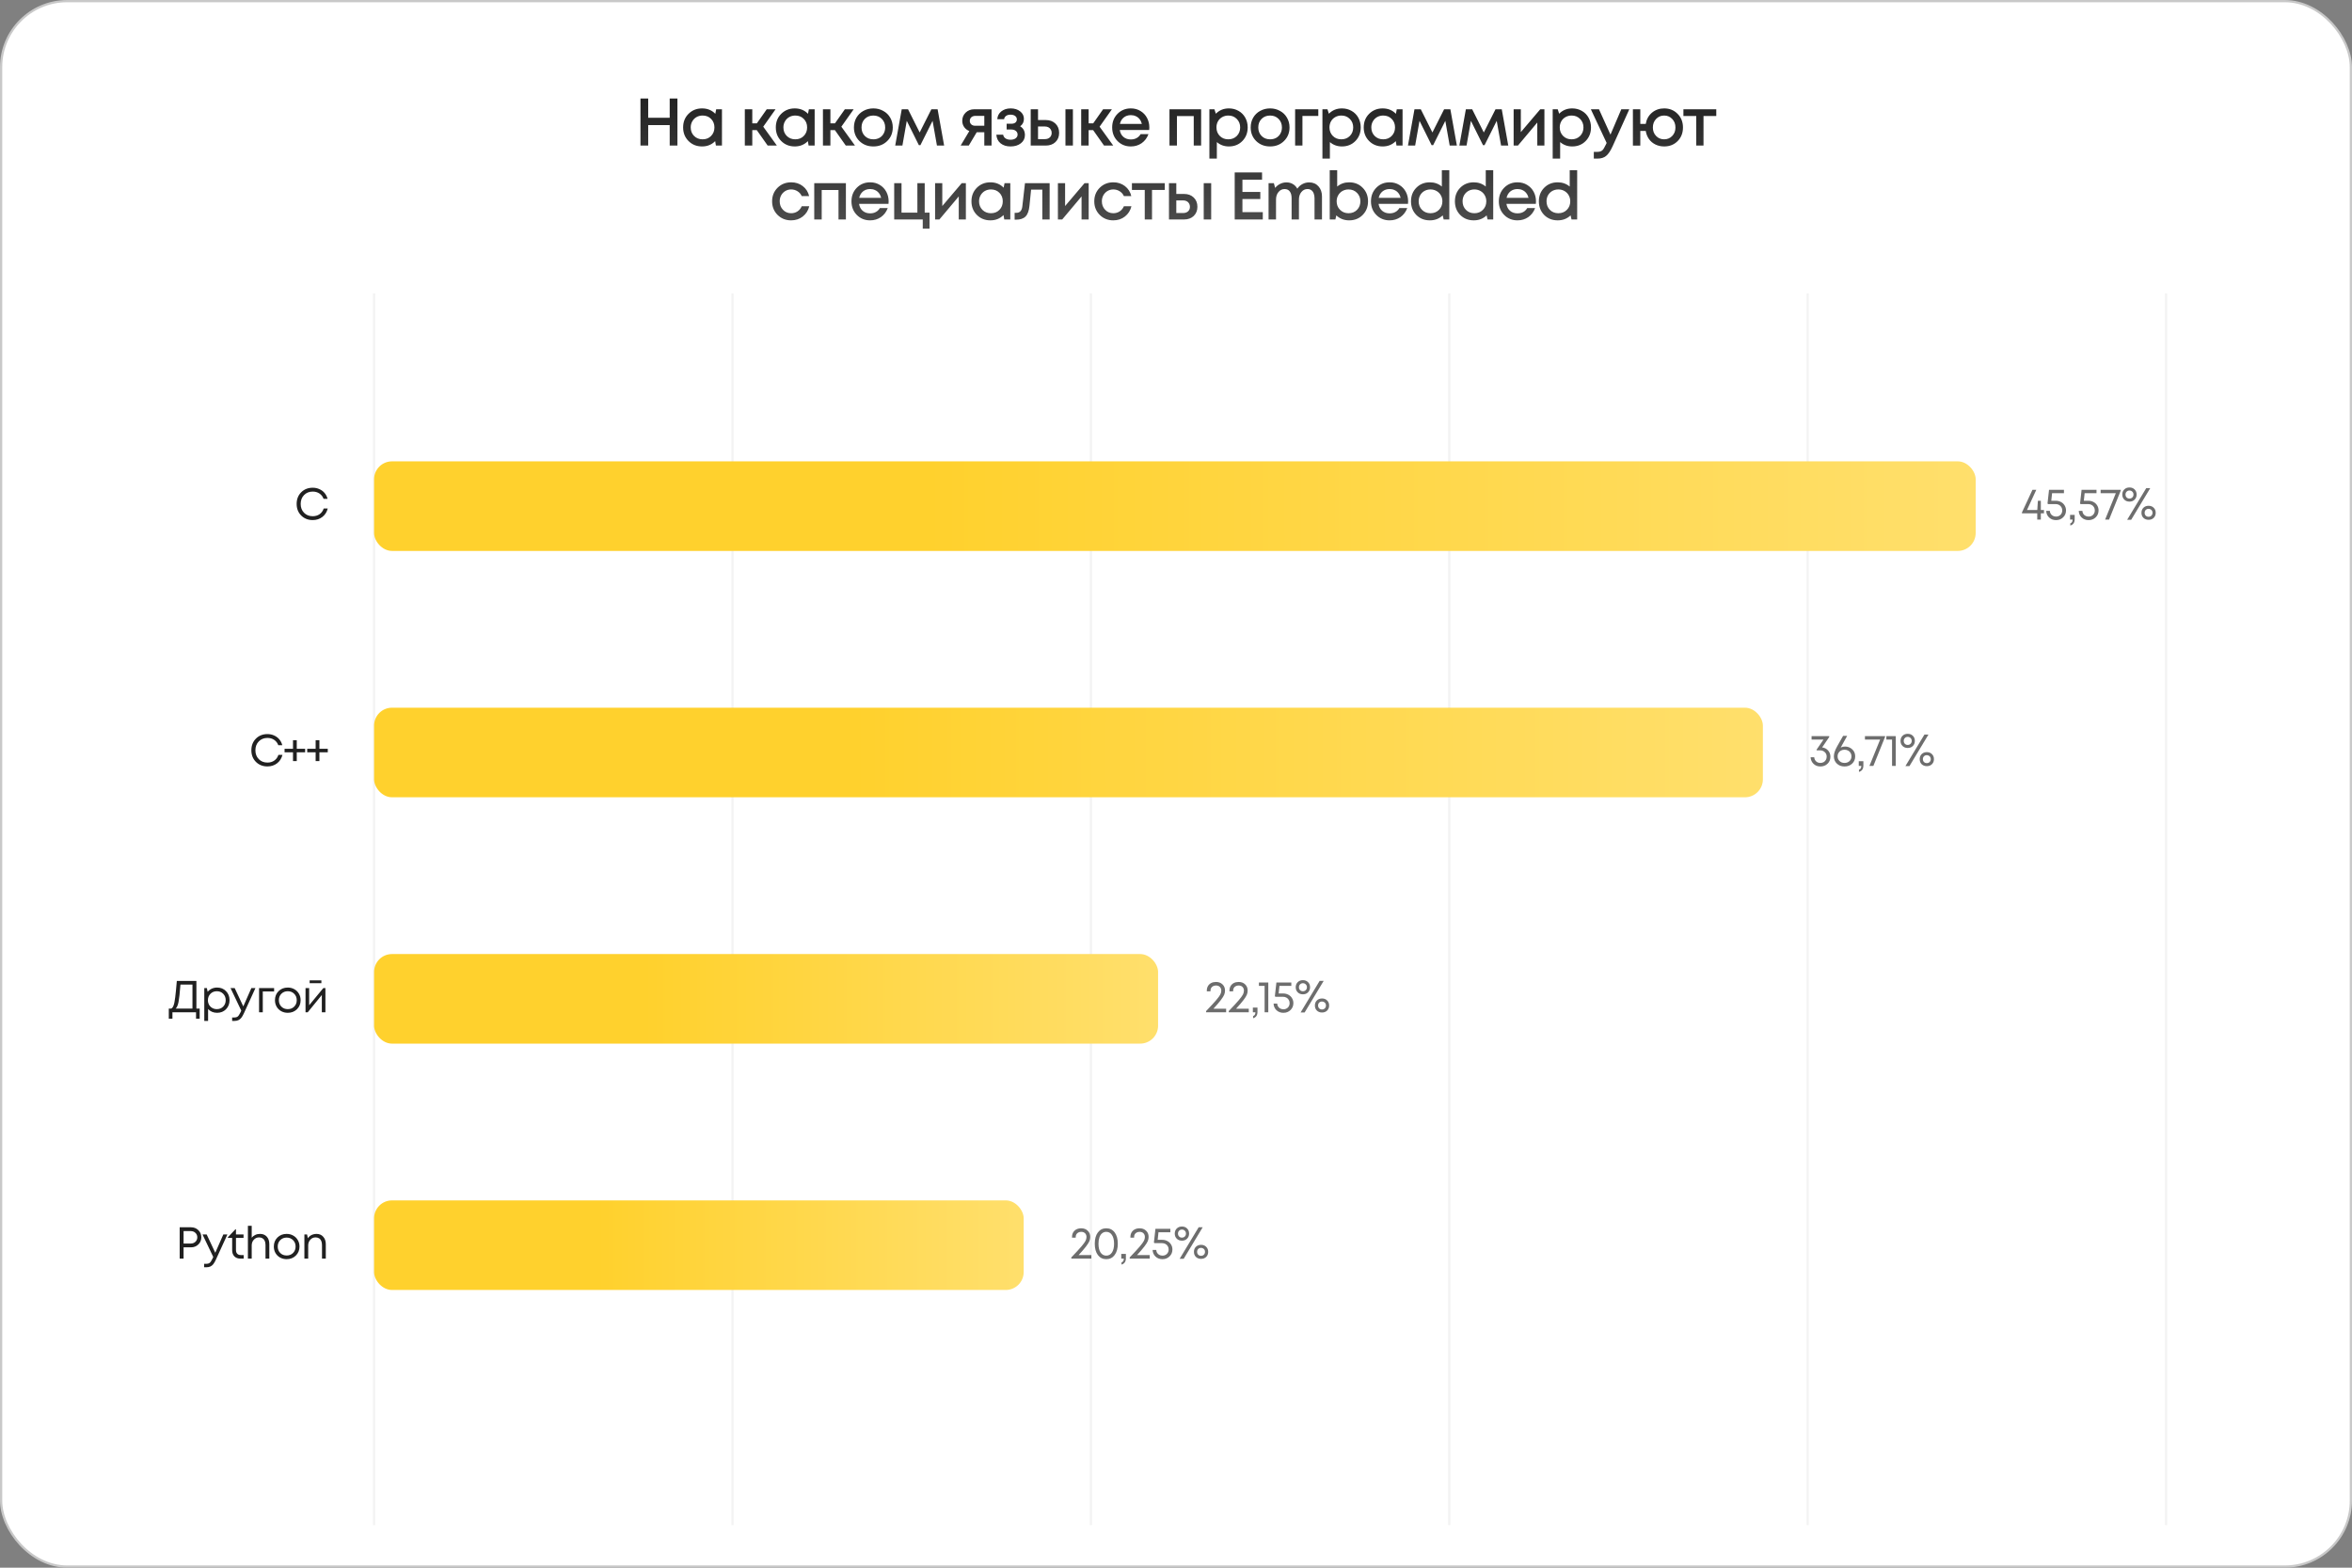 <?xml version="1.0" encoding="UTF-8"?> <svg xmlns="http://www.w3.org/2000/svg" width="1050" height="700" viewBox="0 0 1050 700" fill="none"><rect x="0" y="0" width="1050" height="700" fill="#808080" stroke="none"/><rect x="0.5" y="0.5" width="1049" height="699" rx="29.5" fill="white"></rect><rect x="0.5" y="0.5" width="1049" height="699" rx="29.5" stroke="#C8C8C8"></rect><path d="M167 131V681" stroke="#020202" stroke-opacity="0.05"></path><path d="M327 131V681" stroke="#020202" stroke-opacity="0.05"></path><path d="M487 131V681" stroke="#020202" stroke-opacity="0.05"></path><path d="M967 131V681" stroke="#020202" stroke-opacity="0.05"></path><path d="M807 131V681" stroke="#020202" stroke-opacity="0.05"></path><path d="M647 131V681" stroke="#020202" stroke-opacity="0.05"></path><path d="M298.972 44H302.422V65H298.972V55.85H289.372V65H285.922V44H289.372V52.58H298.972V44ZM319.724 48.8H322.304V65H319.604L319.274 63.02C317.714 64.6 315.764 65.39 313.424 65.39C311.004 65.39 308.984 64.58 307.364 62.96C305.764 61.34 304.964 59.32 304.964 56.9C304.964 54.46 305.764 52.44 307.364 50.84C308.984 49.22 311.004 48.41 313.424 48.41C315.804 48.41 317.774 49.21 319.334 50.81L319.724 48.8ZM309.854 60.71C310.874 61.71 312.144 62.21 313.664 62.21C315.204 62.21 316.464 61.71 317.444 60.71C318.444 59.69 318.944 58.42 318.944 56.9C318.944 55.36 318.444 54.09 317.444 53.09C316.464 52.09 315.204 51.59 313.664 51.59C312.664 51.59 311.754 51.82 310.934 52.28C310.134 52.74 309.504 53.38 309.044 54.2C308.584 55 308.354 55.9 308.354 56.9C308.354 58.42 308.854 59.69 309.854 60.71ZM342.711 65L337.851 58.1H335.841V65H332.511V48.8H335.841V55.07H337.881L342.291 48.8H346.221L340.731 56.57L346.821 65H342.711ZM361.105 48.8H363.685V65H360.985L360.655 63.02C359.095 64.6 357.145 65.39 354.805 65.39C352.385 65.39 350.365 64.58 348.745 62.96C347.145 61.34 346.345 59.32 346.345 56.9C346.345 54.46 347.145 52.44 348.745 50.84C350.365 49.22 352.385 48.41 354.805 48.41C357.185 48.41 359.155 49.21 360.715 50.81L361.105 48.8ZM351.235 60.71C352.255 61.71 353.525 62.21 355.045 62.21C356.585 62.21 357.845 61.71 358.825 60.71C359.825 59.69 360.325 58.42 360.325 56.9C360.325 55.36 359.825 54.09 358.825 53.09C357.845 52.09 356.585 51.59 355.045 51.59C354.045 51.59 353.135 51.82 352.315 52.28C351.515 52.74 350.885 53.38 350.425 54.2C349.965 55 349.735 55.9 349.735 56.9C349.735 58.42 350.235 59.69 351.235 60.71ZM377.584 65L372.724 58.1H370.714V65H367.384V48.8H370.714V55.07H372.754L377.164 48.8H381.094L375.604 56.57L381.694 65H377.584ZM396.068 62.99C394.428 64.59 392.368 65.39 389.888 65.39C387.408 65.39 385.338 64.59 383.678 62.99C382.038 61.37 381.218 59.34 381.218 56.9C381.218 55.3 381.588 53.85 382.328 52.55C383.088 51.25 384.128 50.24 385.448 49.52C386.788 48.78 388.268 48.41 389.888 48.41C391.508 48.41 392.978 48.78 394.298 49.52C395.638 50.24 396.678 51.25 397.418 52.55C398.178 53.85 398.558 55.3 398.558 56.9C398.558 59.34 397.728 61.37 396.068 62.99ZM389.888 62.21C390.908 62.21 391.818 61.99 392.618 61.55C393.418 61.09 394.038 60.46 394.478 59.66C394.938 58.84 395.168 57.92 395.168 56.9C395.168 55.36 394.668 54.09 393.668 53.09C392.688 52.09 391.428 51.59 389.888 51.59C388.348 51.59 387.078 52.09 386.078 53.09C385.098 54.09 384.608 55.36 384.608 56.9C384.608 58.44 385.098 59.71 386.078 60.71C387.078 61.71 388.348 62.21 389.888 62.21ZM421.488 65H418.278L416.328 53.96L410.898 64.82H410.208L404.808 53.96L402.858 65H399.648L402.558 48.8H405.378L410.568 59.15L415.788 48.8H418.578L421.488 65ZM434.921 48.8H442.661V65H439.421V59.06H436.031L432.491 65H428.861L432.731 58.52C431.751 58.12 430.981 57.52 430.421 56.72C429.861 55.92 429.581 54.99 429.581 53.93C429.581 52.47 430.091 51.25 431.111 50.27C432.131 49.29 433.401 48.8 434.921 48.8ZM435.371 56.15H439.421V51.74H435.371C434.891 51.74 434.461 51.84 434.081 52.04C433.721 52.22 433.441 52.48 433.241 52.82C433.041 53.14 432.941 53.52 432.941 53.96C432.941 54.6 433.161 55.13 433.601 55.55C434.041 55.95 434.631 56.15 435.371 56.15ZM455.422 56.39C456.842 57.23 457.552 58.54 457.552 60.32C457.552 61.82 456.952 63.04 455.752 63.98C454.552 64.92 453.012 65.39 451.132 65.39C449.312 65.39 447.822 64.92 446.662 63.98C445.522 63.02 444.902 61.74 444.802 60.14H447.832C447.952 60.84 448.302 61.39 448.882 61.79C449.462 62.19 450.212 62.39 451.132 62.39C452.072 62.39 452.832 62.18 453.412 61.76C453.992 61.32 454.282 60.76 454.282 60.08C454.282 59.42 454.022 58.88 453.502 58.46C453.002 58.04 452.332 57.83 451.492 57.83H449.392V55.25H451.492C452.252 55.25 452.852 55.08 453.292 54.74C453.732 54.38 453.952 53.9 453.952 53.3C453.952 52.66 453.692 52.15 453.172 51.77C452.652 51.39 451.962 51.2 451.102 51.2C450.322 51.2 449.672 51.38 449.152 51.74C448.652 52.1 448.352 52.6 448.252 53.24H445.222C445.302 51.8 445.892 50.64 446.992 49.76C448.112 48.86 449.512 48.41 451.192 48.41C452.912 48.41 454.322 48.85 455.422 49.73C456.542 50.61 457.102 51.72 457.102 53.06C457.102 54.5 456.542 55.61 455.422 56.39ZM466.857 53.6C468.637 53.6 470.077 54.13 471.177 55.19C472.277 56.25 472.827 57.63 472.827 59.33C472.827 61.01 472.277 62.38 471.177 63.44C470.077 64.48 468.637 65 466.857 65H460.137V48.8H463.407V53.6H466.857ZM475.647 48.8H478.977V65H475.647V48.8ZM466.467 62.12C467.367 62.12 468.097 61.87 468.657 61.37C469.217 60.85 469.497 60.17 469.497 59.33C469.497 58.77 469.367 58.28 469.107 57.86C468.867 57.42 468.517 57.08 468.057 56.84C467.597 56.6 467.067 56.48 466.467 56.48H463.407V62.12H466.467ZM492.871 65L488.011 58.1H486.001V65H482.671V48.8H486.001V55.07H488.041L492.451 48.8H496.381L490.891 56.57L496.981 65H492.871ZM513.095 56.93C513.095 57.23 513.075 57.6 513.035 58.04H499.895C500.095 59.34 500.635 60.37 501.515 61.13C502.415 61.89 503.525 62.27 504.845 62.27C505.485 62.27 506.085 62.18 506.645 62C507.205 61.8 507.695 61.53 508.115 61.19C508.555 60.83 508.915 60.4 509.195 59.9H512.705C512.065 61.62 511.045 62.97 509.645 63.95C508.245 64.91 506.645 65.39 504.845 65.39C502.465 65.39 500.475 64.58 498.875 62.96C497.295 61.34 496.505 59.32 496.505 56.9C496.505 54.48 497.295 52.46 498.875 50.84C500.475 49.22 502.465 48.41 504.845 48.41C506.465 48.41 507.905 48.8 509.165 49.58C510.425 50.34 511.395 51.37 512.075 52.67C512.755 53.95 513.095 55.37 513.095 56.93ZM504.845 51.41C503.605 51.41 502.545 51.76 501.665 52.46C500.805 53.16 500.235 54.12 499.955 55.34H509.765C509.565 54.52 509.235 53.82 508.775 53.24C508.315 52.64 507.745 52.19 507.065 51.89C506.405 51.57 505.665 51.41 504.845 51.41ZM522.089 48.8H536.219V65H532.919V51.83H525.419V65H522.089V48.8ZM548.606 48.41C550.206 48.41 551.646 48.78 552.926 49.52C554.206 50.24 555.206 51.25 555.926 52.55C556.646 53.85 557.006 55.3 557.006 56.9C557.006 59.34 556.206 61.37 554.606 62.99C553.026 64.59 551.026 65.39 548.606 65.39C546.526 65.39 544.736 64.74 543.236 63.44V70.82H539.906V48.8H542.156L542.786 50.78C544.346 49.2 546.286 48.41 548.606 48.41ZM544.556 60.71C545.556 61.71 546.816 62.21 548.336 62.21C549.876 62.21 551.146 61.71 552.146 60.71C553.146 59.69 553.646 58.42 553.646 56.9C553.646 55.38 553.146 54.12 552.146 53.12C551.146 52.1 549.886 51.59 548.366 51.59C547.366 51.59 546.456 51.82 545.636 52.28C544.816 52.74 544.176 53.38 543.716 54.2C543.276 55 543.056 55.9 543.056 56.9C543.056 58.42 543.556 59.69 544.556 60.71ZM573.19 62.99C571.55 64.59 569.49 65.39 567.01 65.39C564.53 65.39 562.46 64.59 560.8 62.99C559.16 61.37 558.34 59.34 558.34 56.9C558.34 55.3 558.71 53.85 559.45 52.55C560.21 51.25 561.25 50.24 562.57 49.52C563.91 48.78 565.39 48.41 567.01 48.41C568.63 48.41 570.1 48.78 571.42 49.52C572.76 50.24 573.8 51.25 574.54 52.55C575.3 53.85 575.68 55.3 575.68 56.9C575.68 59.34 574.85 61.37 573.19 62.99ZM567.01 62.21C568.03 62.21 568.94 61.99 569.74 61.55C570.54 61.09 571.16 60.46 571.6 59.66C572.06 58.84 572.29 57.92 572.29 56.9C572.29 55.36 571.79 54.09 570.79 53.09C569.81 52.09 568.55 51.59 567.01 51.59C565.47 51.59 564.2 52.09 563.2 53.09C562.22 54.09 561.73 55.36 561.73 56.9C561.73 58.44 562.22 59.71 563.2 60.71C564.2 61.71 565.47 62.21 567.01 62.21ZM588.527 48.8V51.77H581.447V65H578.177V48.8H588.527ZM599.069 48.41C600.669 48.41 602.109 48.78 603.389 49.52C604.669 50.24 605.669 51.25 606.389 52.55C607.109 53.85 607.469 55.3 607.469 56.9C607.469 59.34 606.669 61.37 605.069 62.99C603.489 64.59 601.489 65.39 599.069 65.39C596.989 65.39 595.199 64.74 593.699 63.44V70.82H590.369V48.8H592.619L593.249 50.78C594.809 49.2 596.749 48.41 599.069 48.41ZM595.019 60.71C596.019 61.71 597.279 62.21 598.799 62.21C600.339 62.21 601.609 61.71 602.609 60.71C603.609 59.69 604.109 58.42 604.109 56.9C604.109 55.38 603.609 54.12 602.609 53.12C601.609 52.1 600.349 51.59 598.829 51.59C597.829 51.59 596.919 51.82 596.099 52.28C595.279 52.74 594.639 53.38 594.179 54.2C593.739 55 593.519 55.9 593.519 56.9C593.519 58.42 594.019 59.69 595.019 60.71ZM623.563 48.8H626.143V65H623.443L623.113 63.02C621.553 64.6 619.603 65.39 617.263 65.39C614.843 65.39 612.823 64.58 611.203 62.96C609.603 61.34 608.803 59.32 608.803 56.9C608.803 54.46 609.603 52.44 611.203 50.84C612.823 49.22 614.843 48.41 617.263 48.41C619.643 48.41 621.613 49.21 623.173 50.81L623.563 48.8ZM613.693 60.71C614.713 61.71 615.983 62.21 617.503 62.21C619.043 62.21 620.303 61.71 621.283 60.71C622.283 59.69 622.783 58.42 622.783 56.9C622.783 55.36 622.283 54.09 621.283 53.09C620.303 52.09 619.043 51.59 617.503 51.59C616.503 51.59 615.593 51.82 614.773 52.28C613.973 52.74 613.343 53.38 612.883 54.2C612.423 55 612.193 55.9 612.193 56.9C612.193 58.42 612.693 59.69 613.693 60.71ZM650.392 65H647.182L645.232 53.96L639.802 64.82H639.112L633.712 53.96L631.762 65H628.552L631.462 48.8H634.282L639.472 59.15L644.692 48.8H647.482L650.392 65ZM673.336 65H670.126L668.176 53.96L662.746 64.82H662.056L656.656 53.96L654.706 65H651.496L654.406 48.8H657.226L662.416 59.15L667.636 48.8H670.426L673.336 65ZM687.61 48.8H689.47V65H686.29V54.71L677.65 65H675.73V48.8H678.94V59L687.61 48.8ZM701.866 48.41C703.466 48.41 704.906 48.78 706.186 49.52C707.466 50.24 708.466 51.25 709.186 52.55C709.906 53.85 710.266 55.3 710.266 56.9C710.266 59.34 709.466 61.37 707.866 62.99C706.286 64.59 704.286 65.39 701.866 65.39C699.786 65.39 697.996 64.74 696.496 63.44V70.82H693.166V48.8H695.416L696.046 50.78C697.606 49.2 699.546 48.41 701.866 48.41ZM697.816 60.71C698.816 61.71 700.076 62.21 701.596 62.21C703.136 62.21 704.406 61.71 705.406 60.71C706.406 59.69 706.906 58.42 706.906 56.9C706.906 55.38 706.406 54.12 705.406 53.12C704.406 52.1 703.146 51.59 701.626 51.59C700.626 51.59 699.716 51.82 698.896 52.28C698.076 52.74 697.436 53.38 696.976 54.2C696.536 55 696.316 55.9 696.316 56.9C696.316 58.42 696.816 59.69 697.816 60.71ZM723.793 48.8H727.363L719.923 65.3C718.983 67.36 718.023 68.79 717.043 69.59C716.083 70.41 714.793 70.82 713.173 70.82H711.523V67.82H712.903C713.963 67.82 714.743 67.61 715.243 67.19C715.743 66.77 716.293 65.9 716.893 64.58L717.253 63.83L710.203 48.8H713.833L718.963 60.11L723.793 48.8ZM742.926 48.41C745.346 48.41 747.346 49.22 748.926 50.84C750.526 52.44 751.326 54.47 751.326 56.93C751.326 59.37 750.536 61.39 748.956 62.99C747.376 64.59 745.366 65.39 742.926 65.39C741.506 65.39 740.206 65.1 739.026 64.52C737.846 63.94 736.886 63.13 736.146 62.09C735.406 61.03 734.926 59.82 734.706 58.46H732.276V65.03H728.976V48.8H732.276V55.34H734.706C735.046 53.28 735.966 51.61 737.466 50.33C738.986 49.05 740.806 48.41 742.926 48.41ZM739.326 60.71C740.286 61.71 741.486 62.21 742.926 62.21C744.366 62.21 745.566 61.71 746.526 60.71C747.486 59.71 747.966 58.45 747.966 56.93C747.966 55.39 747.486 54.12 746.526 53.12C745.566 52.1 744.366 51.59 742.926 51.59C741.486 51.59 740.286 52.1 739.326 53.12C738.366 54.12 737.886 55.39 737.886 56.93C737.886 58.45 738.366 59.71 739.326 60.71ZM766.195 48.8V51.8H760.495V65H757.255V51.8H751.525V48.8H766.195ZM353.18 98.39C350.78 98.39 348.76 97.58 347.12 95.96C345.5 94.32 344.69 92.3 344.69 89.9C344.69 87.48 345.5 85.46 347.12 83.84C348.76 82.22 350.79 81.41 353.21 81.41C355.19 81.41 356.91 81.97 358.37 83.09C359.83 84.21 360.78 85.7 361.22 87.56H357.92C357.5 86.64 356.87 85.92 356.03 85.4C355.19 84.86 354.24 84.59 353.18 84.59C352.24 84.59 351.38 84.82 350.6 85.28C349.82 85.74 349.2 86.38 348.74 87.2C348.3 88 348.08 88.9 348.08 89.9C348.08 91.4 348.57 92.66 349.55 93.68C350.53 94.7 351.74 95.21 353.18 95.21C354.24 95.21 355.18 94.94 356 94.4C356.84 93.86 357.48 93.09 357.92 92.09H361.28C360.82 93.99 359.85 95.52 358.37 96.68C356.91 97.82 355.18 98.39 353.18 98.39ZM363.502 81.8H377.632V98H374.332V84.83H366.832V98H363.502V81.8ZM396.709 89.93C396.709 90.23 396.689 90.6 396.649 91.04H383.509C383.709 92.34 384.249 93.37 385.129 94.13C386.029 94.89 387.139 95.27 388.459 95.27C389.099 95.27 389.699 95.18 390.259 95C390.819 94.8 391.309 94.53 391.729 94.19C392.169 93.83 392.529 93.4 392.809 92.9H396.319C395.679 94.62 394.659 95.97 393.259 96.95C391.859 97.91 390.259 98.39 388.459 98.39C386.079 98.39 384.089 97.58 382.489 95.96C380.909 94.34 380.119 92.32 380.119 89.9C380.119 87.48 380.909 85.46 382.489 83.84C384.089 82.22 386.079 81.41 388.459 81.41C390.079 81.41 391.519 81.8 392.779 82.58C394.039 83.34 395.009 84.37 395.689 85.67C396.369 86.95 396.709 88.37 396.709 89.93ZM388.459 84.41C387.219 84.41 386.159 84.76 385.279 85.46C384.419 86.16 383.849 87.12 383.569 88.34H393.379C393.179 87.52 392.849 86.82 392.389 86.24C391.929 85.64 391.359 85.19 390.679 84.89C390.019 84.57 389.279 84.41 388.459 84.41ZM412.815 94.94H414.975V102.08H411.945V98H399.195V81.8H402.465V94.94H409.545V81.8H412.815V94.94ZM429.332 81.8H431.192V98H428.012V87.71L419.372 98H417.452V81.8H420.662V92L429.332 81.8ZM448.448 81.8H451.028V98H448.328L447.998 96.02C446.438 97.6 444.488 98.39 442.148 98.39C439.728 98.39 437.708 97.58 436.088 95.96C434.488 94.34 433.688 92.32 433.688 89.9C433.688 87.46 434.488 85.44 436.088 83.84C437.708 82.22 439.728 81.41 442.148 81.41C444.528 81.41 446.498 82.21 448.058 83.81L448.448 81.8ZM438.578 93.71C439.598 94.71 440.868 95.21 442.388 95.21C443.928 95.21 445.188 94.71 446.168 93.71C447.168 92.69 447.668 91.42 447.668 89.9C447.668 88.36 447.168 87.09 446.168 86.09C445.188 85.09 443.928 84.59 442.388 84.59C441.388 84.59 440.478 84.82 439.658 85.28C438.858 85.74 438.228 86.38 437.768 87.2C437.308 88 437.078 88.9 437.078 89.9C437.078 91.42 437.578 92.69 438.578 93.71ZM457.577 81.8H468.587V98H465.317V84.68H460.307L459.587 91.85C459.367 94.13 458.777 95.74 457.817 96.68C456.877 97.62 455.447 98.09 453.527 98.09H452.957V95.03H453.737C455.317 95.03 456.207 94.04 456.407 92.06L457.577 81.8ZM484.16 81.8H486.02V98H482.84V87.71L474.2 98H472.28V81.8H475.49V92L484.16 81.8ZM497.006 98.39C494.606 98.39 492.586 97.58 490.946 95.96C489.326 94.32 488.516 92.3 488.516 89.9C488.516 87.48 489.326 85.46 490.946 83.84C492.586 82.22 494.616 81.41 497.036 81.41C499.016 81.41 500.736 81.97 502.196 83.09C503.656 84.21 504.606 85.7 505.046 87.56H501.746C501.326 86.64 500.696 85.92 499.856 85.4C499.016 84.86 498.066 84.59 497.006 84.59C496.066 84.59 495.206 84.82 494.426 85.28C493.646 85.74 493.026 86.38 492.566 87.2C492.126 88 491.906 88.9 491.906 89.9C491.906 91.4 492.396 92.66 493.376 93.68C494.356 94.7 495.566 95.21 497.006 95.21C498.066 95.21 499.006 94.94 499.826 94.4C500.666 93.86 501.306 93.09 501.746 92.09H505.106C504.646 93.99 503.676 95.52 502.196 96.68C500.736 97.82 499.006 98.39 497.006 98.39ZM519.992 81.8V84.8H514.292V98H511.052V84.8H505.322V81.8H519.992ZM528.585 86.6C530.365 86.6 531.805 87.13 532.905 88.19C534.005 89.25 534.555 90.63 534.555 92.33C534.555 94.01 534.005 95.38 532.905 96.44C531.805 97.48 530.365 98 528.585 98H521.865V81.8H525.135V86.6H528.585ZM537.375 81.8H540.705V98H537.375V81.8ZM528.195 95.12C529.095 95.12 529.825 94.87 530.385 94.37C530.945 93.85 531.225 93.17 531.225 92.33C531.225 91.77 531.095 91.28 530.835 90.86C530.595 90.42 530.245 90.08 529.785 89.84C529.325 89.6 528.795 89.48 528.195 89.48H525.135V95.12H528.195ZM554.657 94.73H563.747V98H551.207V77H563.417V80.24H554.657V85.7H562.637V88.88H554.657V94.73ZM584.442 81.44C586.142 81.44 587.522 82.02 588.582 83.18C589.642 84.34 590.172 85.85 590.172 87.71V98H586.842V88.52C586.842 87.66 586.712 86.92 586.452 86.3C586.212 85.68 585.852 85.21 585.372 84.89C584.912 84.57 584.352 84.41 583.692 84.41C582.592 84.41 581.682 84.86 580.962 85.76C580.242 86.64 579.882 87.77 579.882 89.15V98H576.612V88.52C576.612 87.2 576.342 86.19 575.802 85.49C575.262 84.77 574.482 84.41 573.462 84.41C572.382 84.41 571.472 84.86 570.732 85.76C570.012 86.64 569.652 87.77 569.652 89.15V98H566.322V81.8H568.692L569.262 83.9C569.882 83.12 570.632 82.52 571.512 82.1C572.392 81.66 573.322 81.44 574.302 81.44C575.382 81.44 576.342 81.69 577.182 82.19C578.022 82.69 578.682 83.38 579.162 84.26C579.742 83.38 580.502 82.69 581.442 82.19C582.382 81.69 583.382 81.44 584.442 81.44ZM602.301 81.41C604.741 81.41 606.751 82.22 608.331 83.84C609.931 85.44 610.731 87.46 610.731 89.9C610.731 92.34 609.931 94.37 608.331 95.99C606.751 97.59 604.741 98.39 602.301 98.39C600.041 98.39 598.131 97.65 596.571 96.17L596.151 98H593.631V75.98H596.961V83.3C598.461 82.04 600.241 81.41 602.301 81.41ZM598.221 93.68C599.241 94.7 600.511 95.21 602.031 95.21C603.551 95.21 604.811 94.71 605.811 93.71C606.811 92.69 607.311 91.42 607.311 89.9C607.311 88.38 606.811 87.12 605.811 86.12C604.811 85.1 603.551 84.59 602.031 84.59C601.031 84.59 600.121 84.82 599.301 85.28C598.501 85.74 597.871 86.38 597.411 87.2C596.951 88 596.721 88.9 596.721 89.9C596.721 91.4 597.221 92.66 598.221 93.68ZM628.626 89.93C628.626 90.23 628.606 90.6 628.566 91.04H615.426C615.626 92.34 616.166 93.37 617.046 94.13C617.946 94.89 619.056 95.27 620.376 95.27C621.016 95.27 621.616 95.18 622.176 95C622.736 94.8 623.226 94.53 623.646 94.19C624.086 93.83 624.446 93.4 624.726 92.9H628.236C627.596 94.62 626.576 95.97 625.176 96.95C623.776 97.91 622.176 98.39 620.376 98.39C617.996 98.39 616.006 97.58 614.406 95.96C612.826 94.34 612.036 92.32 612.036 89.9C612.036 87.48 612.826 85.46 614.406 83.84C616.006 82.22 617.996 81.41 620.376 81.41C621.996 81.41 623.436 81.8 624.696 82.58C625.956 83.34 626.926 84.37 627.606 85.67C628.286 86.95 628.626 88.37 628.626 89.93ZM620.376 84.41C619.136 84.41 618.076 84.76 617.196 85.46C616.336 86.16 615.766 87.12 615.486 88.34H625.296C625.096 87.52 624.766 86.82 624.306 86.24C623.846 85.64 623.276 85.19 622.596 84.89C621.936 84.57 621.196 84.41 620.376 84.41ZM643.681 75.98H647.011V98H644.491L644.071 96.17C642.511 97.65 640.601 98.39 638.341 98.39C635.901 98.39 633.881 97.59 632.281 95.99C630.701 94.37 629.911 92.34 629.911 89.9C629.911 87.46 630.701 85.44 632.281 83.84C633.881 82.22 635.901 81.41 638.341 81.41C640.401 81.41 642.181 82.04 643.681 83.3V75.98ZM634.831 93.71C635.831 94.71 637.091 95.21 638.611 95.21C640.131 95.21 641.391 94.71 642.391 93.71C643.411 92.69 643.921 91.42 643.921 89.9C643.921 88.9 643.691 88 643.231 87.2C642.771 86.38 642.131 85.74 641.311 85.28C640.511 84.82 639.611 84.59 638.611 84.59C637.611 84.59 636.701 84.82 635.881 85.28C635.081 85.74 634.451 86.38 633.991 87.2C633.551 88 633.331 88.9 633.331 89.9C633.331 91.42 633.831 92.69 634.831 93.71ZM663.286 75.98H666.616V98H664.096L663.676 96.17C662.116 97.65 660.206 98.39 657.946 98.39C655.506 98.39 653.486 97.59 651.886 95.99C650.306 94.37 649.516 92.34 649.516 89.9C649.516 87.46 650.306 85.44 651.886 83.84C653.486 82.22 655.506 81.41 657.946 81.41C660.006 81.41 661.786 82.04 663.286 83.3V75.98ZM654.436 93.71C655.436 94.71 656.696 95.21 658.216 95.21C659.736 95.21 660.996 94.71 661.996 93.71C663.016 92.69 663.526 91.42 663.526 89.9C663.526 88.9 663.296 88 662.836 87.2C662.376 86.38 661.736 85.74 660.916 85.28C660.116 84.82 659.216 84.59 658.216 84.59C657.216 84.59 656.306 84.82 655.486 85.28C654.686 85.74 654.056 86.38 653.596 87.2C653.156 88 652.936 88.9 652.936 89.9C652.936 91.42 653.436 92.69 654.436 93.71ZM685.71 89.93C685.71 90.23 685.69 90.6 685.65 91.04H672.51C672.71 92.34 673.25 93.37 674.13 94.13C675.03 94.89 676.14 95.27 677.46 95.27C678.1 95.27 678.7 95.18 679.26 95C679.82 94.8 680.31 94.53 680.73 94.19C681.17 93.83 681.53 93.4 681.81 92.9H685.32C684.68 94.62 683.66 95.97 682.26 96.95C680.86 97.91 679.26 98.39 677.46 98.39C675.08 98.39 673.09 97.58 671.49 95.96C669.91 94.34 669.12 92.32 669.12 89.9C669.12 87.48 669.91 85.46 671.49 83.84C673.09 82.22 675.08 81.41 677.46 81.41C679.08 81.41 680.52 81.8 681.78 82.58C683.04 83.34 684.01 84.37 684.69 85.67C685.37 86.95 685.71 88.37 685.71 89.93ZM677.46 84.41C676.22 84.41 675.16 84.76 674.28 85.46C673.42 86.16 672.85 87.12 672.57 88.34H682.38C682.18 87.52 681.85 86.82 681.39 86.24C680.93 85.64 680.36 85.19 679.68 84.89C679.02 84.57 678.28 84.41 677.46 84.41ZM700.766 75.98H704.096V98H701.576L701.156 96.17C699.596 97.65 697.686 98.39 695.426 98.39C692.986 98.39 690.966 97.59 689.366 95.99C687.786 94.37 686.996 92.34 686.996 89.9C686.996 87.46 687.786 85.44 689.366 83.84C690.966 82.22 692.986 81.41 695.426 81.41C697.486 81.41 699.266 82.04 700.766 83.3V75.98ZM691.916 93.71C692.916 94.71 694.176 95.21 695.696 95.21C697.216 95.21 698.476 94.71 699.476 93.71C700.496 92.69 701.006 91.42 701.006 89.9C701.006 88.9 700.776 88 700.316 87.2C699.856 86.38 699.216 85.74 698.396 85.28C697.596 84.82 696.696 84.59 695.696 84.59C694.696 84.59 693.786 84.82 692.966 85.28C692.166 85.74 691.536 86.38 691.076 87.2C690.636 88 690.416 88.9 690.416 89.9C690.416 91.42 690.916 92.69 691.916 93.71Z" fill="url(#paint0_linear_3092_2530)"></path><rect x="167" y="206" width="715" height="40" rx="8" fill="url(#paint1_linear_3092_2530)"></rect><rect x="167" y="316" width="620" height="40" rx="8" fill="url(#paint2_linear_3092_2530)"></rect><rect x="167" y="426" width="350" height="40" rx="8" fill="url(#paint3_linear_3092_2530)"></rect><rect x="167" y="536" width="290" height="40" rx="8" fill="url(#paint4_linear_3092_2530)"></rect><path d="M139.613 232.22C137.533 232.22 135.813 231.54 134.453 230.18C133.106 228.82 132.433 227.093 132.433 225C132.433 222.907 133.106 221.18 134.453 219.82C135.813 218.46 137.533 217.78 139.613 217.78C140.679 217.78 141.666 217.987 142.573 218.4C143.493 218.8 144.266 219.373 144.893 220.12C145.533 220.867 145.979 221.74 146.233 222.74H144.453C144.079 221.727 143.466 220.933 142.613 220.36C141.759 219.787 140.759 219.5 139.613 219.5C138.039 219.5 136.746 220.02 135.733 221.06C134.733 222.087 134.233 223.407 134.233 225.02C134.233 226.62 134.733 227.933 135.733 228.96C136.746 229.987 138.039 230.5 139.613 230.5C140.786 230.5 141.806 230.2 142.673 229.6C143.539 228.987 144.153 228.14 144.513 227.06H146.313C145.913 228.647 145.106 229.907 143.893 230.84C142.693 231.76 141.266 232.22 139.613 232.22Z" fill="#202020"></path><path d="M119.397 342.22C117.317 342.22 115.597 341.54 114.237 340.18C112.89 338.82 112.217 337.093 112.217 335C112.217 332.907 112.89 331.18 114.237 329.82C115.597 328.46 117.317 327.78 119.397 327.78C120.464 327.78 121.45 327.987 122.357 328.4C123.277 328.8 124.05 329.373 124.677 330.12C125.317 330.867 125.764 331.74 126.017 332.74H124.237C123.864 331.727 123.25 330.933 122.397 330.36C121.544 329.787 120.544 329.5 119.397 329.5C117.824 329.5 116.53 330.02 115.517 331.06C114.517 332.087 114.017 333.407 114.017 335.02C114.017 336.62 114.517 337.933 115.517 338.96C116.53 339.987 117.824 340.5 119.397 340.5C120.57 340.5 121.59 340.2 122.457 339.6C123.324 338.987 123.937 338.14 124.297 337.06H126.097C125.697 338.647 124.89 339.907 123.677 340.84C122.477 341.76 121.05 342.22 119.397 342.22ZM136.224 334.34V335.92H132.484V339.84H130.804V335.92H127.044V334.34H130.804V330.52H132.484V334.34H136.224ZM146.332 334.34V335.92H142.592V339.84H140.912V335.92H137.152V334.34H140.912V330.52H142.592V334.34H146.332Z" fill="#202020"></path><path d="M87.678 450.36H89.138V454.86H87.518V452H76.978V454.86H75.358V450.36H76.438C76.678 450.213 76.878 450.04 77.038 449.84C77.198 449.64 77.352 449.333 77.498 448.92C77.658 448.493 77.785 448.027 77.878 447.52C77.985 447.013 78.098 446.28 78.218 445.32C78.338 444.347 78.452 443.32 78.558 442.24C78.665 441.16 78.792 439.747 78.938 438H87.678V450.36ZM80.558 439.64C80.265 443.387 79.978 445.98 79.698 447.42C79.418 448.847 78.992 449.827 78.418 450.36H85.918V439.64H80.558ZM96.919 440.96C98.532 440.96 99.859 441.493 100.899 442.56C101.952 443.627 102.479 444.973 102.479 446.6C102.479 448.213 101.952 449.56 100.899 450.64C99.859 451.707 98.532 452.24 96.919 452.24C95.292 452.24 93.952 451.68 92.899 450.56V455.86H91.199V441.2H92.359L92.699 442.86C93.206 442.26 93.819 441.793 94.539 441.46C95.272 441.127 96.066 440.96 96.919 440.96ZM96.799 450.6C97.946 450.6 98.892 450.22 99.639 449.46C100.386 448.7 100.759 447.747 100.759 446.6C100.759 445.453 100.386 444.5 99.639 443.74C98.892 442.98 97.946 442.6 96.799 442.6C95.652 442.6 94.699 442.987 93.939 443.76C93.192 444.52 92.819 445.467 92.819 446.6C92.819 447.347 92.986 448.027 93.319 448.64C93.666 449.253 94.146 449.733 94.759 450.08C95.372 450.427 96.052 450.6 96.799 450.6ZM112.214 441.2H114.034L108.894 452.44C108.494 453.32 108.101 454 107.714 454.48C107.327 454.96 106.894 455.307 106.414 455.52C105.934 455.747 105.347 455.86 104.654 455.86H103.634V454.32H104.514C105.234 454.32 105.774 454.173 106.134 453.88C106.494 453.587 106.894 452.987 107.334 452.08L107.714 451.26L102.914 441.2H104.774L108.614 449.38L112.214 441.2ZM122.373 441.2V442.72H117.313V452H115.653V441.2H122.373ZM128.472 452.24C127.406 452.24 126.432 452 125.552 451.52C124.672 451.027 123.986 450.353 123.492 449.5C122.999 448.633 122.752 447.667 122.752 446.6C122.752 444.973 123.292 443.627 124.372 442.56C125.466 441.493 126.832 440.96 128.472 440.96C129.552 440.96 130.526 441.207 131.392 441.7C132.272 442.18 132.959 442.853 133.452 443.72C133.959 444.573 134.212 445.533 134.212 446.6C134.212 448.213 133.666 449.56 132.572 450.64C131.479 451.707 130.112 452.24 128.472 452.24ZM125.612 449.48C126.372 450.227 127.326 450.6 128.472 450.6C129.632 450.6 130.586 450.227 131.332 449.48C132.092 448.72 132.472 447.76 132.472 446.6C132.472 445.44 132.092 444.487 131.332 443.74C130.586 442.98 129.632 442.6 128.472 442.6C127.326 442.6 126.372 442.98 125.612 443.74C124.866 444.487 124.492 445.44 124.492 446.6C124.492 447.76 124.866 448.72 125.612 449.48ZM143.476 437.74V439.02H138.236V437.74H143.476ZM144.336 441.2H145.276V452H143.676V444.28L137.376 452H136.396V441.2H138.016V448.86L144.336 441.2Z" fill="#202020"></path><path d="M85.237 548C86.557 548 87.657 548.427 88.537 549.28C89.43 550.133 89.877 551.2 89.877 552.48C89.877 553.76 89.43 554.827 88.537 555.68C87.657 556.533 86.557 556.96 85.237 556.96H81.957V562H80.217V548H85.237ZM85.137 555.26C85.99 555.26 86.69 555 87.237 554.48C87.797 553.947 88.077 553.28 88.077 552.48C88.077 551.68 87.797 551.02 87.237 550.5C86.69 549.967 85.99 549.7 85.137 549.7H81.957V555.26H85.137ZM99.704 551.2H101.524L96.384 562.44C95.984 563.32 95.591 564 95.204 564.48C94.817 564.96 94.384 565.307 93.904 565.52C93.424 565.747 92.837 565.86 92.144 565.86H91.124V564.32H92.004C92.724 564.32 93.264 564.173 93.624 563.88C93.984 563.587 94.384 562.987 94.824 562.08L95.204 561.26L90.404 551.2H92.264L96.104 559.38L99.704 551.2ZM107.603 560.42H108.783V562H107.383C106.223 562 105.309 561.667 104.643 561C103.976 560.32 103.643 559.393 103.643 558.22V552.74H101.743V552.44L105.083 548.92H105.343V551.2H108.723V552.74H105.343V558.16C105.343 558.653 105.429 559.067 105.603 559.4C105.776 559.733 106.029 559.987 106.363 560.16C106.709 560.333 107.123 560.42 107.603 560.42ZM116.072 550.96C117.352 550.96 118.366 551.373 119.112 552.2C119.859 553.013 120.232 554.127 120.232 555.54V562H118.532V555.94C118.532 555.207 118.419 554.587 118.192 554.08C117.979 553.573 117.652 553.187 117.212 552.92C116.786 552.653 116.259 552.52 115.632 552.52C114.712 552.52 113.939 552.867 113.312 553.56C112.686 554.24 112.372 555.087 112.372 556.1V562H110.672V547.34H112.372V552.66C112.786 552.127 113.312 551.713 113.952 551.42C114.592 551.113 115.299 550.96 116.072 550.96ZM127.964 562.24C126.898 562.24 125.924 562 125.044 561.52C124.164 561.027 123.478 560.353 122.984 559.5C122.491 558.633 122.244 557.667 122.244 556.6C122.244 554.973 122.784 553.627 123.864 552.56C124.958 551.493 126.324 550.96 127.964 550.96C129.044 550.96 130.018 551.207 130.884 551.7C131.764 552.18 132.451 552.853 132.944 553.72C133.451 554.573 133.704 555.533 133.704 556.6C133.704 558.213 133.158 559.56 132.064 560.64C130.971 561.707 129.604 562.24 127.964 562.24ZM125.104 559.48C125.864 560.227 126.818 560.6 127.964 560.6C129.124 560.6 130.078 560.227 130.824 559.48C131.584 558.72 131.964 557.76 131.964 556.6C131.964 555.44 131.584 554.487 130.824 553.74C130.078 552.98 129.124 552.6 127.964 552.6C126.818 552.6 125.864 552.98 125.104 553.74C124.358 554.487 123.984 555.44 123.984 556.6C123.984 557.76 124.358 558.72 125.104 559.48ZM141.288 550.96C142.555 550.96 143.561 551.387 144.308 552.24C145.068 553.093 145.448 554.193 145.448 555.54V562H143.748V555.94C143.748 555.207 143.635 554.587 143.408 554.08C143.195 553.573 142.868 553.187 142.428 552.92C142.001 552.653 141.475 552.52 140.848 552.52C139.928 552.52 139.155 552.867 138.528 553.56C137.901 554.24 137.588 555.087 137.588 556.1V562H135.888V551.2H137.088L137.428 552.9C137.695 552.487 138.021 552.14 138.408 551.86C138.795 551.567 139.235 551.347 139.728 551.2C140.221 551.04 140.741 550.96 141.288 550.96Z" fill="#202020"></path><path opacity="0.65" d="M912.486 227.72V229.2H911.086V232H909.486V229.2H902.666V228.8L907.346 218.7H909.066L904.906 227.72H909.506L909.766 223.62H911.086V227.72H912.486ZM917.747 223.6C918.614 223.6 919.394 223.787 920.087 224.16C920.794 224.533 921.34 225.053 921.727 225.72C922.127 226.373 922.327 227.1 922.327 227.9C922.327 229.14 921.9 230.173 921.047 231C920.194 231.827 919.14 232.24 917.887 232.24C916.647 232.24 915.614 231.853 914.787 231.08C913.96 230.293 913.527 229.307 913.487 228.12H915.107C915.134 228.613 915.267 229.053 915.507 229.44C915.76 229.827 916.094 230.127 916.507 230.34C916.92 230.553 917.38 230.66 917.887 230.66C918.687 230.66 919.347 230.4 919.867 229.88C920.387 229.36 920.647 228.7 920.647 227.9C920.647 227.367 920.52 226.887 920.267 226.46C920.014 226.02 919.66 225.68 919.207 225.44C918.754 225.2 918.247 225.08 917.687 225.08H914.307L914.067 224.8L914.747 218.7H921.407V220.22H916.107L915.747 223.6H917.747ZM924.235 234.66V233.7C924.928 233.46 925.275 232.893 925.275 232H924.135V229.9H926.195V231.84C926.195 233.347 925.541 234.287 924.235 234.66ZM932.279 223.6C933.146 223.6 933.926 223.787 934.619 224.16C935.326 224.533 935.872 225.053 936.259 225.72C936.659 226.373 936.859 227.1 936.859 227.9C936.859 229.14 936.432 230.173 935.579 231C934.726 231.827 933.672 232.24 932.419 232.24C931.179 232.24 930.146 231.853 929.319 231.08C928.492 230.293 928.059 229.307 928.019 228.12H929.639C929.666 228.613 929.799 229.053 930.039 229.44C930.292 229.827 930.626 230.127 931.039 230.34C931.452 230.553 931.912 230.66 932.419 230.66C933.219 230.66 933.879 230.4 934.399 229.88C934.919 229.36 935.179 228.7 935.179 227.9C935.179 227.367 935.052 226.887 934.799 226.46C934.546 226.02 934.192 225.68 933.739 225.44C933.286 225.2 932.779 225.08 932.219 225.08H928.839L928.599 224.8L929.279 218.7H935.939V220.22H930.639L930.279 223.6H932.279ZM937.787 218.7H946.787V218.98L941.547 232H939.787L944.567 220.22H937.787V218.7ZM950.668 223.98C949.721 223.98 948.948 223.687 948.348 223.1C947.748 222.5 947.448 221.74 947.448 220.82C947.448 219.887 947.748 219.127 948.348 218.54C948.948 217.953 949.715 217.66 950.648 217.66C951.595 217.66 952.361 217.953 952.948 218.54C953.548 219.127 953.848 219.887 953.848 220.82C953.848 221.74 953.548 222.5 952.948 223.1C952.361 223.687 951.601 223.98 950.668 223.98ZM949.628 232.08L958.128 217.98H959.928L951.428 232.08H949.628ZM949.388 222.12C949.721 222.453 950.141 222.62 950.648 222.62C951.168 222.62 951.595 222.453 951.928 222.12C952.275 221.773 952.448 221.34 952.448 220.82C952.448 220.3 952.275 219.873 951.928 219.54C951.595 219.193 951.168 219.02 950.648 219.02C950.141 219.02 949.721 219.193 949.388 219.54C949.055 219.873 948.888 220.3 948.888 220.82C948.888 221.34 949.055 221.773 949.388 222.12ZM961.468 231.24C960.881 231.813 960.121 232.1 959.188 232.1C958.255 232.1 957.488 231.813 956.888 231.24C956.301 230.653 956.008 229.9 956.008 228.98C956.008 228.047 956.301 227.293 956.888 226.72C957.488 226.133 958.255 225.84 959.188 225.84C960.121 225.84 960.881 226.133 961.468 226.72C962.068 227.293 962.368 228.047 962.368 228.98C962.368 229.9 962.068 230.653 961.468 231.24ZM957.908 230.24C958.241 230.573 958.668 230.74 959.188 230.74C959.708 230.74 960.128 230.573 960.448 230.24C960.781 229.907 960.948 229.48 960.948 228.96C960.948 228.627 960.875 228.327 960.728 228.06C960.581 227.793 960.368 227.587 960.088 227.44C959.821 227.28 959.521 227.2 959.188 227.2C958.668 227.2 958.241 227.367 957.908 227.7C957.588 228.033 957.428 228.46 957.428 228.98C957.428 229.487 957.588 229.907 957.908 230.24Z" fill="#202020"></path><path opacity="0.65" d="M813.465 333.72C814.559 333.88 815.445 334.347 816.125 335.12C816.805 335.88 817.145 336.807 817.145 337.9C817.145 339.153 816.719 340.193 815.865 341.02C815.012 341.833 813.952 342.24 812.685 342.24C811.459 342.24 810.439 341.853 809.625 341.08C808.812 340.307 808.372 339.32 808.305 338.12H809.925C809.979 338.88 810.259 339.493 810.765 339.96C811.272 340.427 811.912 340.66 812.685 340.66C813.219 340.66 813.699 340.54 814.125 340.3C814.552 340.06 814.885 339.727 815.125 339.3C815.365 338.86 815.485 338.373 815.485 337.84C815.485 337.027 815.199 336.36 814.625 335.84C814.065 335.307 813.352 335.04 812.485 335.04H810.985V334.72L814.065 330.22H808.745V328.7H816.625V329.08L813.465 333.72ZM823.689 333.34C824.916 333.34 825.976 333.753 826.869 334.58C827.762 335.393 828.209 336.433 828.209 337.7C828.209 339.02 827.762 340.107 826.869 340.96C825.976 341.813 824.842 342.24 823.469 342.24C822.069 342.24 820.922 341.813 820.029 340.96C819.136 340.107 818.689 339.02 818.689 337.7C818.689 336.487 819.176 335.013 820.149 333.28L822.809 328.58H824.629C823.016 331.447 822.056 333.18 821.749 333.78C822.362 333.487 823.009 333.34 823.689 333.34ZM821.229 339.82C821.816 340.38 822.556 340.66 823.449 340.66C824.342 340.66 825.082 340.387 825.669 339.84C826.256 339.28 826.549 338.567 826.549 337.7C826.549 337.14 826.416 336.633 826.149 336.18C825.882 335.727 825.509 335.38 825.029 335.14C824.562 334.887 824.036 334.76 823.449 334.76C822.862 334.76 822.329 334.887 821.849 335.14C821.382 335.393 821.016 335.747 820.749 336.2C820.482 336.64 820.349 337.14 820.349 337.7C820.349 338.553 820.642 339.26 821.229 339.82ZM829.903 344.66V343.7C830.596 343.46 830.943 342.893 830.943 342H829.803V339.9H831.863V341.84C831.863 343.347 831.209 344.287 829.903 344.66ZM832.566 328.7H841.566V328.98L836.326 342H834.566L839.346 330.22H832.566V328.7ZM842.127 328.7H846.307V342H844.667V330.22H842.127V328.7ZM851.668 333.98C850.721 333.98 849.948 333.687 849.348 333.1C848.748 332.5 848.448 331.74 848.448 330.82C848.448 329.887 848.748 329.127 849.348 328.54C849.948 327.953 850.715 327.66 851.648 327.66C852.595 327.66 853.361 327.953 853.948 328.54C854.548 329.127 854.848 329.887 854.848 330.82C854.848 331.74 854.548 332.5 853.948 333.1C853.361 333.687 852.601 333.98 851.668 333.98ZM850.628 342.08L859.128 327.98H860.928L852.428 342.08H850.628ZM850.388 332.12C850.721 332.453 851.141 332.62 851.648 332.62C852.168 332.62 852.595 332.453 852.928 332.12C853.275 331.773 853.448 331.34 853.448 330.82C853.448 330.3 853.275 329.873 852.928 329.54C852.595 329.193 852.168 329.02 851.648 329.02C851.141 329.02 850.721 329.193 850.388 329.54C850.055 329.873 849.888 330.3 849.888 330.82C849.888 331.34 850.055 331.773 850.388 332.12ZM862.468 341.24C861.881 341.813 861.121 342.1 860.188 342.1C859.255 342.1 858.488 341.813 857.888 341.24C857.301 340.653 857.008 339.9 857.008 338.98C857.008 338.047 857.301 337.293 857.888 336.72C858.488 336.133 859.255 335.84 860.188 335.84C861.121 335.84 861.881 336.133 862.468 336.72C863.068 337.293 863.368 338.047 863.368 338.98C863.368 339.9 863.068 340.653 862.468 341.24ZM858.908 340.24C859.241 340.573 859.668 340.74 860.188 340.74C860.708 340.74 861.128 340.573 861.448 340.24C861.781 339.907 861.948 339.48 861.948 338.96C861.948 338.627 861.875 338.327 861.728 338.06C861.581 337.793 861.368 337.587 861.088 337.44C860.821 337.28 860.521 337.2 860.188 337.2C859.668 337.2 859.241 337.367 858.908 337.7C858.588 338.033 858.428 338.46 858.428 338.98C858.428 339.487 858.588 339.907 858.908 340.24Z" fill="#202020"></path><path opacity="0.65" d="M541.699 450.42H547.379V452H538.439V451.46C540.505 449.3 542.005 447.673 542.939 446.58C543.872 445.473 544.485 444.633 544.779 444.06C545.072 443.487 545.219 442.9 545.219 442.3C545.219 441.967 545.159 441.66 545.039 441.38C544.932 441.1 544.772 440.86 544.559 440.66C544.359 440.46 544.112 440.307 543.819 440.2C543.525 440.093 543.205 440.04 542.859 440.04C542.365 440.04 541.932 440.14 541.559 440.34C541.185 440.527 540.899 440.793 540.699 441.14C540.499 441.487 540.399 441.88 540.399 442.32V442.64H538.759V442.32C538.759 441.56 538.925 440.887 539.259 440.3C539.605 439.713 540.085 439.26 540.699 438.94C541.325 438.62 542.045 438.46 542.859 438.46C544.045 438.46 545.012 438.82 545.759 439.54C546.505 440.247 546.879 441.167 546.879 442.3C546.879 442.953 546.759 443.573 546.519 444.16C546.279 444.747 545.785 445.533 545.039 446.52C544.305 447.493 543.192 448.793 541.699 450.42ZM551.807 450.42H557.487V452H548.547V451.46C550.613 449.3 552.113 447.673 553.047 446.58C553.98 445.473 554.593 444.633 554.887 444.06C555.18 443.487 555.327 442.9 555.327 442.3C555.327 441.967 555.267 441.66 555.147 441.38C555.04 441.1 554.88 440.86 554.667 440.66C554.467 440.46 554.22 440.307 553.927 440.2C553.633 440.093 553.313 440.04 552.967 440.04C552.473 440.04 552.04 440.14 551.667 440.34C551.293 440.527 551.007 440.793 550.807 441.14C550.607 441.487 550.507 441.88 550.507 442.32V442.64H548.867V442.32C548.867 441.56 549.033 440.887 549.367 440.3C549.713 439.713 550.193 439.26 550.807 438.94C551.433 438.62 552.153 438.46 552.967 438.46C554.153 438.46 555.12 438.82 555.867 439.54C556.613 440.247 556.987 441.167 556.987 442.3C556.987 442.953 556.867 443.573 556.627 444.16C556.387 444.747 555.893 445.533 555.147 446.52C554.413 447.493 553.3 448.793 551.807 450.42ZM559.414 454.66V453.7C560.108 453.46 560.454 452.893 560.454 452H559.314V449.9H561.374V451.84C561.374 453.347 560.721 454.287 559.414 454.66ZM562.019 438.7H566.199V452H564.559V440.22H562.019V438.7ZM572.82 443.6C573.687 443.6 574.467 443.787 575.16 444.16C575.867 444.533 576.414 445.053 576.8 445.72C577.2 446.373 577.4 447.1 577.4 447.9C577.4 449.14 576.974 450.173 576.12 451C575.267 451.827 574.214 452.24 572.96 452.24C571.72 452.24 570.687 451.853 569.86 451.08C569.034 450.293 568.6 449.307 568.56 448.12H570.18C570.207 448.613 570.34 449.053 570.58 449.44C570.834 449.827 571.167 450.127 571.58 450.34C571.994 450.553 572.454 450.66 572.96 450.66C573.76 450.66 574.42 450.4 574.94 449.88C575.46 449.36 575.72 448.7 575.72 447.9C575.72 447.367 575.594 446.887 575.34 446.46C575.087 446.02 574.734 445.68 574.28 445.44C573.827 445.2 573.32 445.08 572.76 445.08H569.38L569.14 444.8L569.82 438.7H576.48V440.22H571.18L570.82 443.6H572.82ZM581.668 443.98C580.721 443.98 579.948 443.687 579.348 443.1C578.748 442.5 578.448 441.74 578.448 440.82C578.448 439.887 578.748 439.127 579.348 438.54C579.948 437.953 580.715 437.66 581.648 437.66C582.595 437.66 583.361 437.953 583.948 438.54C584.548 439.127 584.848 439.887 584.848 440.82C584.848 441.74 584.548 442.5 583.948 443.1C583.361 443.687 582.601 443.98 581.668 443.98ZM580.628 452.08L589.128 437.98H590.928L582.428 452.08H580.628ZM580.388 442.12C580.721 442.453 581.141 442.62 581.648 442.62C582.168 442.62 582.595 442.453 582.928 442.12C583.275 441.773 583.448 441.34 583.448 440.82C583.448 440.3 583.275 439.873 582.928 439.54C582.595 439.193 582.168 439.02 581.648 439.02C581.141 439.02 580.721 439.193 580.388 439.54C580.055 439.873 579.888 440.3 579.888 440.82C579.888 441.34 580.055 441.773 580.388 442.12ZM592.468 451.24C591.881 451.813 591.121 452.1 590.188 452.1C589.255 452.1 588.488 451.813 587.888 451.24C587.301 450.653 587.008 449.9 587.008 448.98C587.008 448.047 587.301 447.293 587.888 446.72C588.488 446.133 589.255 445.84 590.188 445.84C591.121 445.84 591.881 446.133 592.468 446.72C593.068 447.293 593.368 448.047 593.368 448.98C593.368 449.9 593.068 450.653 592.468 451.24ZM588.908 450.24C589.241 450.573 589.668 450.74 590.188 450.74C590.708 450.74 591.128 450.573 591.448 450.24C591.781 449.907 591.948 449.48 591.948 448.96C591.948 448.627 591.875 448.327 591.728 448.06C591.581 447.793 591.368 447.587 591.088 447.44C590.821 447.28 590.521 447.2 590.188 447.2C589.668 447.2 589.241 447.367 588.908 447.7C588.588 448.033 588.428 448.46 588.428 448.98C588.428 449.487 588.588 449.907 588.908 450.24Z" fill="#202020"></path><path opacity="0.65" d="M481.527 560.42H487.207V562H478.267V561.46C480.334 559.3 481.834 557.673 482.767 556.58C483.7 555.473 484.314 554.633 484.607 554.06C484.9 553.487 485.047 552.9 485.047 552.3C485.047 551.967 484.987 551.66 484.867 551.38C484.76 551.1 484.6 550.86 484.387 550.66C484.187 550.46 483.94 550.307 483.647 550.2C483.354 550.093 483.034 550.04 482.687 550.04C482.194 550.04 481.76 550.14 481.387 550.34C481.014 550.527 480.727 550.793 480.527 551.14C480.327 551.487 480.227 551.88 480.227 552.32V552.64H478.587V552.32C478.587 551.56 478.754 550.887 479.087 550.3C479.434 549.713 479.914 549.26 480.527 548.94C481.154 548.62 481.874 548.46 482.687 548.46C483.874 548.46 484.84 548.82 485.587 549.54C486.334 550.247 486.707 551.167 486.707 552.3C486.707 552.953 486.587 553.573 486.347 554.16C486.107 554.747 485.614 555.533 484.867 556.52C484.134 557.493 483.02 558.793 481.527 560.42ZM493.875 562.24C492.301 562.24 491.048 561.62 490.115 560.38C489.195 559.14 488.735 557.46 488.735 555.34C488.735 553.22 489.195 551.547 490.115 550.32C491.035 549.08 492.288 548.46 493.875 548.46C495.461 548.46 496.715 549.08 497.635 550.32C498.555 551.547 499.015 553.22 499.015 555.34C499.015 557.46 498.548 559.14 497.615 560.38C496.695 561.62 495.448 562.24 493.875 562.24ZM493.875 560.66C494.955 560.66 495.801 560.193 496.415 559.26C497.041 558.313 497.355 557.007 497.355 555.34C497.355 553.687 497.041 552.393 496.415 551.46C495.801 550.513 494.955 550.04 493.875 550.04C493.168 550.04 492.548 550.253 492.015 550.68C491.495 551.093 491.095 551.7 490.815 552.5C490.535 553.3 490.395 554.247 490.395 555.34C490.395 557.007 490.701 558.313 491.315 559.26C491.941 560.193 492.795 560.66 493.875 560.66ZM500.668 564.66V563.7C501.362 563.46 501.708 562.893 501.708 562H500.568V559.9H502.628V561.84C502.628 563.347 501.975 564.287 500.668 564.66ZM507.592 560.42H513.272V562H504.332V561.46C506.399 559.3 507.899 557.673 508.832 556.58C509.766 555.473 510.379 554.633 510.672 554.06C510.966 553.487 511.112 552.9 511.112 552.3C511.112 551.967 511.052 551.66 510.932 551.38C510.826 551.1 510.666 550.86 510.452 550.66C510.252 550.46 510.006 550.307 509.712 550.2C509.419 550.093 509.099 550.04 508.752 550.04C508.259 550.04 507.826 550.14 507.452 550.34C507.079 550.527 506.792 550.793 506.592 551.14C506.392 551.487 506.292 551.88 506.292 552.32V552.64H504.652V552.32C504.652 551.56 504.819 550.887 505.152 550.3C505.499 549.713 505.979 549.26 506.592 548.94C507.219 548.62 507.939 548.46 508.752 548.46C509.939 548.46 510.906 548.82 511.652 549.54C512.399 550.247 512.772 551.167 512.772 552.3C512.772 552.953 512.652 553.573 512.412 554.16C512.172 554.747 511.679 555.533 510.932 556.52C510.199 557.493 509.086 558.793 507.592 560.42ZM518.82 553.6C519.687 553.6 520.467 553.787 521.16 554.16C521.867 554.533 522.414 555.053 522.8 555.72C523.2 556.373 523.4 557.1 523.4 557.9C523.4 559.14 522.974 560.173 522.12 561C521.267 561.827 520.214 562.24 518.96 562.24C517.72 562.24 516.687 561.853 515.86 561.08C515.034 560.293 514.6 559.307 514.56 558.12H516.18C516.207 558.613 516.34 559.053 516.58 559.44C516.834 559.827 517.167 560.127 517.58 560.34C517.994 560.553 518.454 560.66 518.96 560.66C519.76 560.66 520.42 560.4 520.94 559.88C521.46 559.36 521.72 558.7 521.72 557.9C521.72 557.367 521.594 556.887 521.34 556.46C521.087 556.02 520.734 555.68 520.28 555.44C519.827 555.2 519.32 555.08 518.76 555.08H515.38L515.14 554.8L515.82 548.7H522.48V550.22H517.18L516.82 553.6H518.82ZM527.668 553.98C526.721 553.98 525.948 553.687 525.348 553.1C524.748 552.5 524.448 551.74 524.448 550.82C524.448 549.887 524.748 549.127 525.348 548.54C525.948 547.953 526.715 547.66 527.648 547.66C528.595 547.66 529.361 547.953 529.948 548.54C530.548 549.127 530.848 549.887 530.848 550.82C530.848 551.74 530.548 552.5 529.948 553.1C529.361 553.687 528.601 553.98 527.668 553.98ZM526.628 562.08L535.128 547.98H536.928L528.428 562.08H526.628ZM526.388 552.12C526.721 552.453 527.141 552.62 527.648 552.62C528.168 552.62 528.595 552.453 528.928 552.12C529.275 551.773 529.448 551.34 529.448 550.82C529.448 550.3 529.275 549.873 528.928 549.54C528.595 549.193 528.168 549.02 527.648 549.02C527.141 549.02 526.721 549.193 526.388 549.54C526.055 549.873 525.888 550.3 525.888 550.82C525.888 551.34 526.055 551.773 526.388 552.12ZM538.468 561.24C537.881 561.813 537.121 562.1 536.188 562.1C535.255 562.1 534.488 561.813 533.888 561.24C533.301 560.653 533.008 559.9 533.008 558.98C533.008 558.047 533.301 557.293 533.888 556.72C534.488 556.133 535.255 555.84 536.188 555.84C537.121 555.84 537.881 556.133 538.468 556.72C539.068 557.293 539.368 558.047 539.368 558.98C539.368 559.9 539.068 560.653 538.468 561.24ZM534.908 560.24C535.241 560.573 535.668 560.74 536.188 560.74C536.708 560.74 537.128 560.573 537.448 560.24C537.781 559.907 537.948 559.48 537.948 558.96C537.948 558.627 537.875 558.327 537.728 558.06C537.581 557.793 537.368 557.587 537.088 557.44C536.821 557.28 536.521 557.2 536.188 557.2C535.668 557.2 535.241 557.367 534.908 557.7C534.588 558.033 534.428 558.46 534.428 558.98C534.428 559.487 534.588 559.907 534.908 560.24Z" fill="#202020"></path><defs><linearGradient id="paint0_linear_3092_2530" x1="525" y1="40" x2="525" y2="106" gradientUnits="userSpaceOnUse"><stop stop-color="#202020"></stop><stop offset="1" stop-color="#505050"></stop></linearGradient><linearGradient id="paint1_linear_3092_2530" x1="167" y1="226" x2="882" y2="226" gradientUnits="userSpaceOnUse"><stop offset="0.345" stop-color="#FFD12D"></stop><stop offset="1" stop-color="#FFDF6C"></stop></linearGradient><linearGradient id="paint2_linear_3092_2530" x1="167" y1="336" x2="787" y2="336" gradientUnits="userSpaceOnUse"><stop offset="0.345" stop-color="#FFD12D"></stop><stop offset="1" stop-color="#FFDF6C"></stop></linearGradient><linearGradient id="paint3_linear_3092_2530" x1="167" y1="446" x2="517" y2="446" gradientUnits="userSpaceOnUse"><stop offset="0.345" stop-color="#FFD12D"></stop><stop offset="1" stop-color="#FFDF6C"></stop></linearGradient><linearGradient id="paint4_linear_3092_2530" x1="167" y1="556" x2="457" y2="556" gradientUnits="userSpaceOnUse"><stop offset="0.345" stop-color="#FFD12D"></stop><stop offset="1" stop-color="#FFDF6C"></stop></linearGradient></defs></svg> 